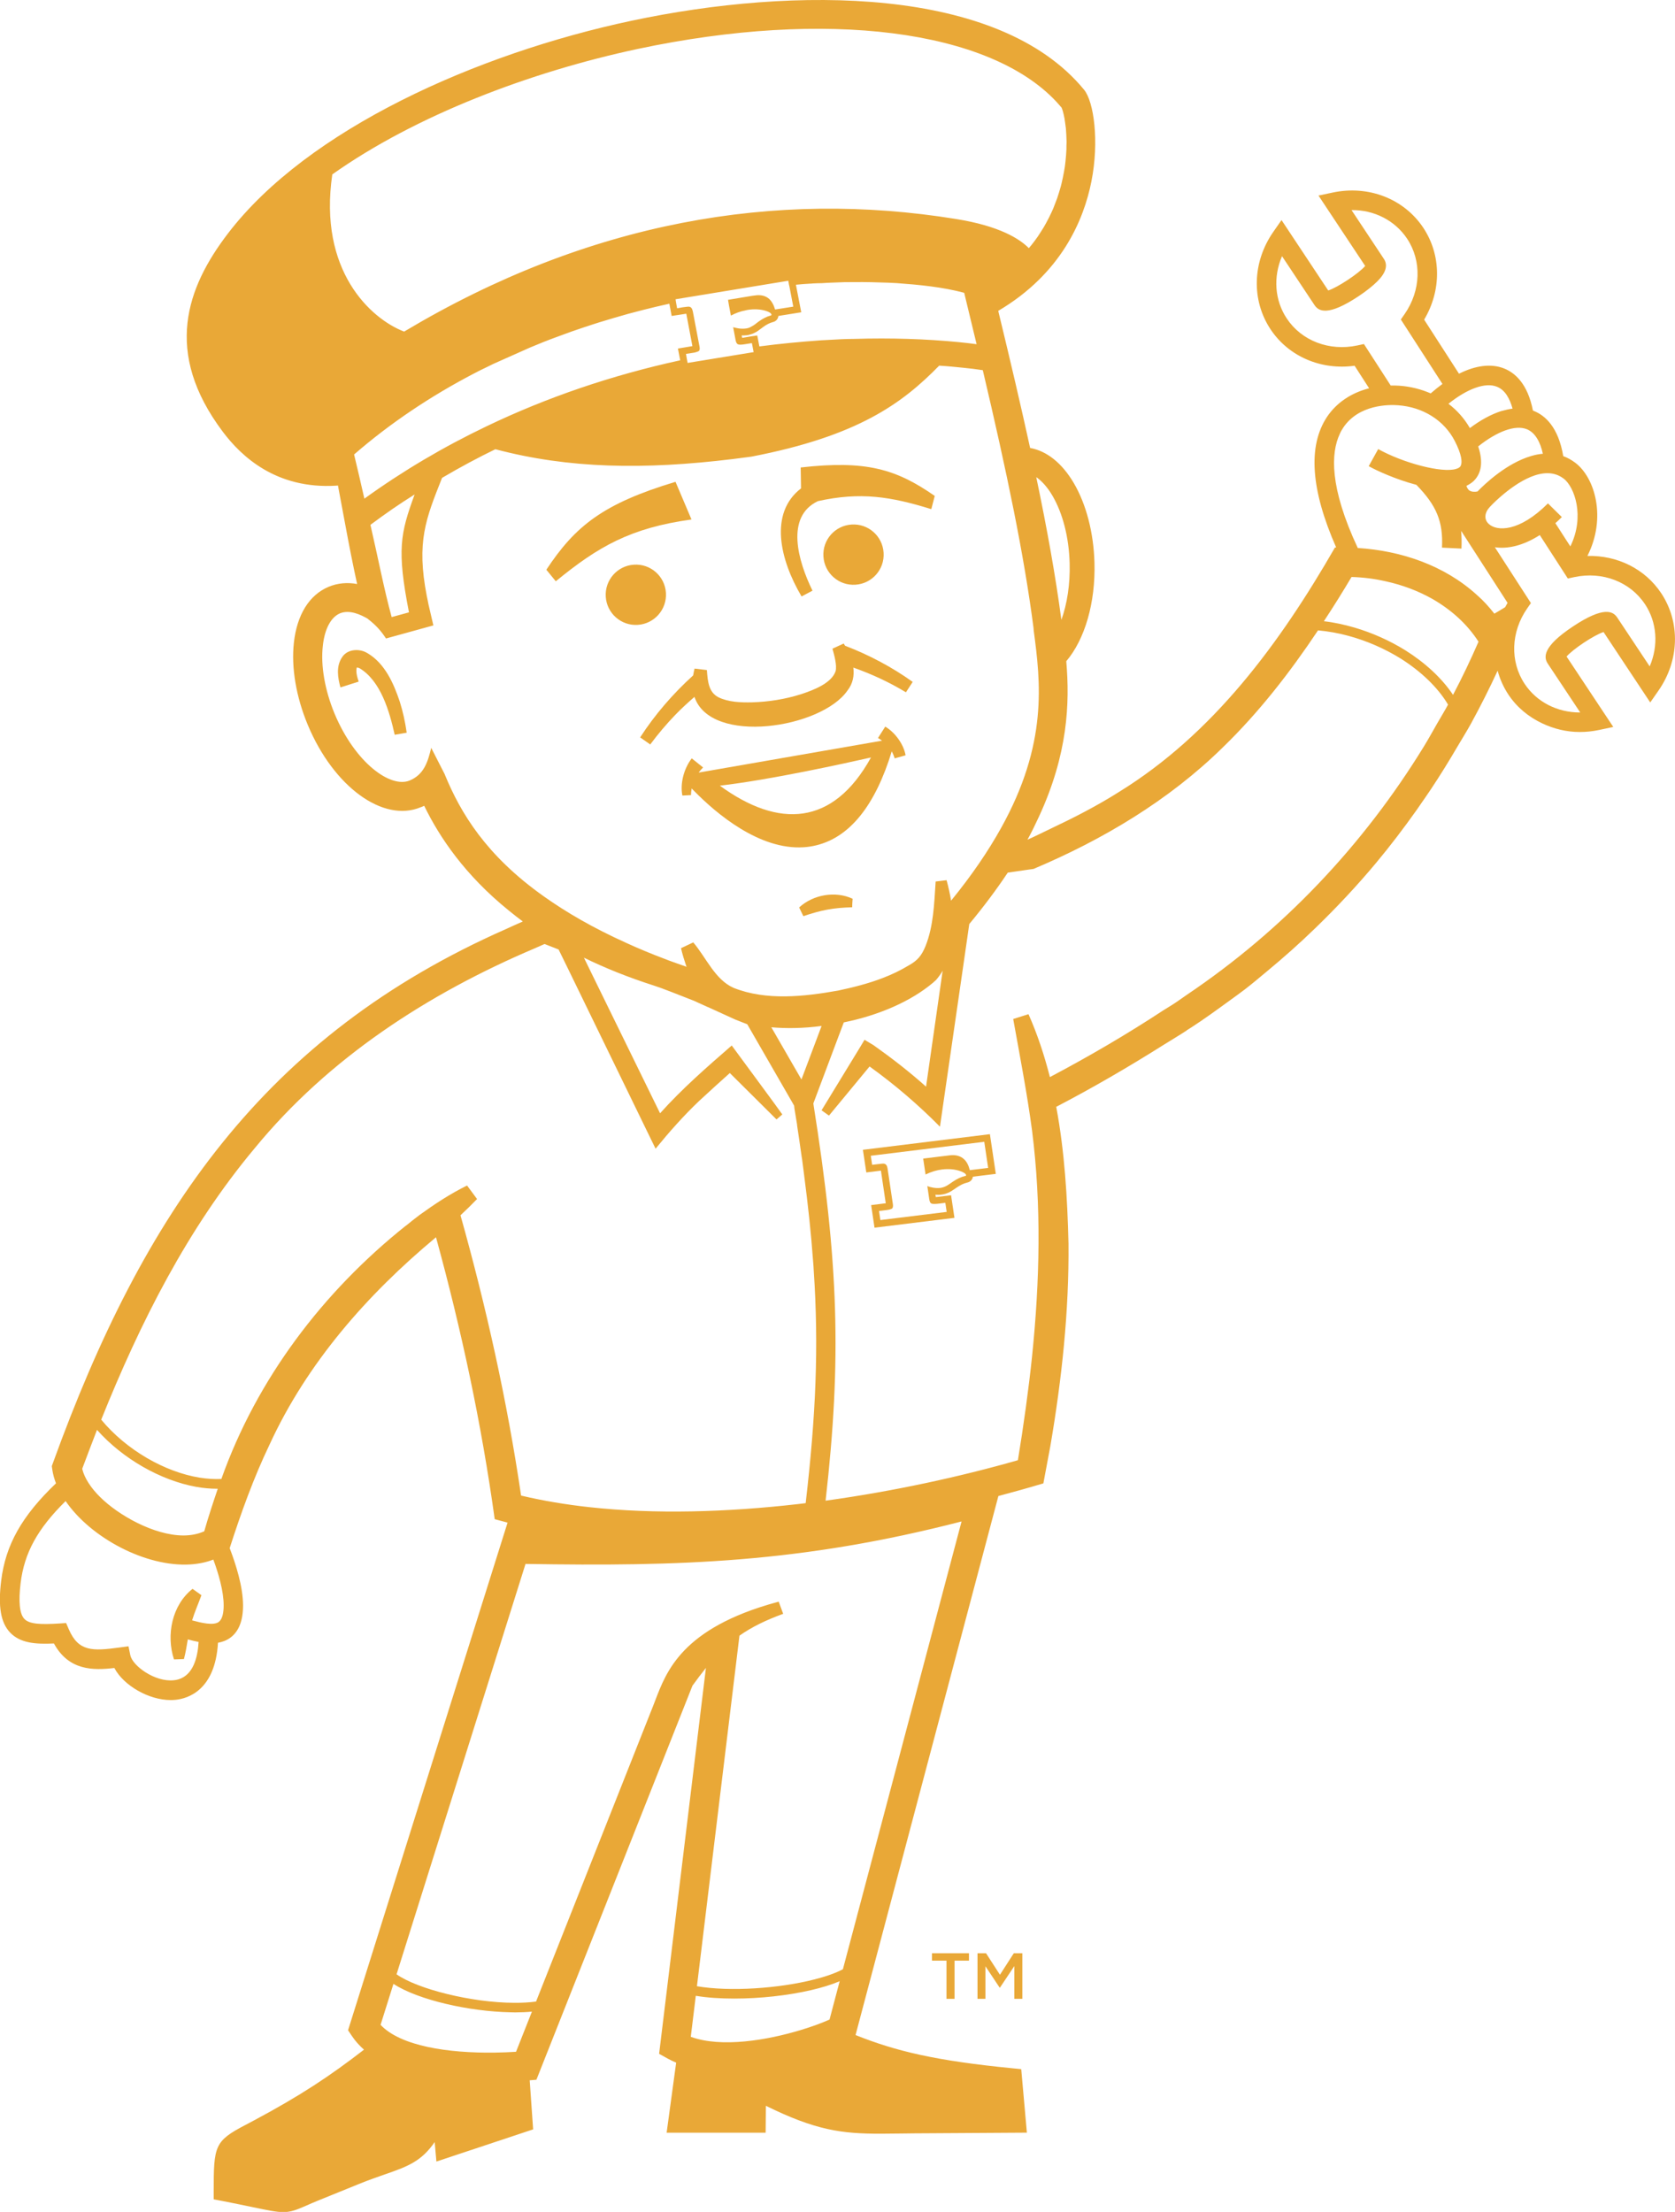 <?xml version="1.0" encoding="UTF-8"?><svg xmlns="http://www.w3.org/2000/svg" viewBox="0 0 332.12 438.51"><g id="a"/><g id="b"><g id="c"><g><path d="M235.29,204.27c.31-.2,.63-.38,.94-.59,2.56-1.66,5.02-3.45,7.48-5.24,1.05-.77,2.12-1.52,3.16-2.32,1.52-1.17,2.97-2.41,4.44-3.63,3.25-2.69,6.4-5.49,9.42-8.42,4.27-4.13,8.33-8.45,12.13-13.01,2.82-3.38,5.48-6.88,8.02-10.46,.23-.33,.46-.67,.69-1,.73-1.05,1.46-2.09,2.17-3.16,1.83-2.75,3.57-5.56,5.24-8.42,.9-1.54,1.86-3.05,2.72-4.62,1.86-3.41,3.62-6.89,5.25-10.43,.45,1.66,1.16,3.26,2.14,4.74,1.69,2.54,4.03,4.44,6.71,5.7,2.28,1.08,4.8,1.71,7.43,1.71,1.27,0,2.57-.13,3.87-.41l2.78-.59-.47-.71-8.79-13.25c1.27-1.48,5.47-4.26,7.33-4.86l9.26,13.96,1.63-2.34c4.16-5.97,4.37-13.55,.55-19.31-3.21-4.84-8.73-7.55-14.64-7.39,3.82-7.54,1.52-15.52-2.42-18.49-.77-.58-1.57-1.01-2.37-1.3-.97-5.8-3.63-8.08-5.83-8.96-.06-.02-.12-.04-.18-.06-1.04-5.36-3.59-7.52-5.72-8.36-2.54-1.01-5.63-.62-8.94,1.04l-6.91-10.72c3.45-5.78,3.42-12.79-.16-18.2-3.82-5.76-10.88-8.51-18-6.99l-2.79,.59,9.26,13.96c-1.27,1.48-5.47,4.26-7.33,4.86l-9.26-13.96-1.63,2.34c-4.16,5.97-4.37,13.55-.55,19.31,3.58,5.4,10.02,8.15,16.67,7.23l2.88,4.47c-3.51,.89-6.45,2.84-8.33,5.64-3.86,5.78-3.24,14.49,1.8,25.92-.08,0-.16,0-.24,0-10.92,18.97-24.11,36.94-42.88,48.5-4.3,2.72-8.85,5.05-13.48,7.24-1.54,.73-3.05,1.5-4.61,2.19,.85-1.55,1.57-3.04,2.25-4.52,5.75-12.4,6.16-22.48,5.44-30.86,3.69-4.34,5.81-11.61,5.59-19.54-.17-5.97-1.63-11.58-4.11-15.8-2.33-3.95-5.35-6.35-8.65-6.94-1.82-8.33-3.93-17.33-6.32-27.18,12.48-7.37,16.95-17.95,18.48-25.68,1.56-7.9,.5-15.78-1.47-18.17C198.06-2.76,157.56-2.75,125.28,4.1c-30.87,6.55-64.29,21.54-80.07,42.17-8.21,10.73-12.88,23.57-1.03,39.33,3.61,4.8,10.54,11.45,22.56,10.68,.09,0,.18-.02,.27-.03,.5,2.64,.99,5.28,1.48,7.92,.71,3.85,1.47,7.74,2.32,11.61-1.98-.36-3.89-.18-5.64,.55-3.84,1.6-6.29,5.54-6.9,11.09-.54,4.94,.44,10.73,2.76,16.3,5.11,12.25,14.94,19.42,22.38,16.32,.3-.13,.25-.06,.7-.29,3.03,6.25,8.1,13.74,16.72,20.72,.92,.74,1.84,1.49,2.84,2.21-1.14,.48-2.2,1-3.31,1.49-47.97,21.17-71.92,56.35-89.84,105.8l-.25,.68,.1,.71c.13,.91,.38,1.81,.73,2.71-6.8,6.5-10,12.22-10.87,19.32-.63,5.13-.09,8.29,1.76,10.25,2.02,2.14,5.11,2.35,8.7,2.18,2.94,5.38,7.74,5.36,11.98,4.86,1.84,3.47,6.8,6.36,11.19,6.36,.33,0,.65-.02,.97-.05,2.41-.25,7.84-1.88,8.39-11.31,.89-.16,1.74-.47,2.51-1.05,1.64-1.24,2.46-3.37,2.46-6.32,0-3.71-1.42-8.19-2.65-11.39,2.22-6.9,4.75-13.95,7.88-20.47,7.45-16.23,19.38-29.81,33.03-41.16,5.05,18.4,9.02,36.97,11.64,55.89,.85,.24,1.7,.46,2.55,.68l-31.63,100.64,.78,1.16c.67,1,1.48,1.89,2.38,2.69-6.73,5.2-12.52,9.07-21.93,14.09-.56,.3-1.08,.57-1.55,.82-6.15,3.21-6.32,4.14-6.32,13.16v1.6l1.57,.3c2.58,.5,4.58,.92,6.17,1.25,3.02,.63,4.69,.98,6.06,.98,1.45,0,2.55-.4,4.53-1.27,.7-.31,1.55-.69,2.65-1.13l7.79-3.16c2.06-.84,3.78-1.43,5.3-1.96,4.55-1.57,7.16-2.62,9.75-6.36l.34,3.86,19.18-6.38-.68-9.73,1.33-.11,30.94-78.12c.93-1.29,1.81-2.45,2.67-3.52l-9.28,76.5,1.71,.95c.54,.3,1.1,.56,1.67,.8l-1.89,13.89h19.63l.05-5.33c9.88,4.86,15.02,5.53,22.69,5.53,1.32,0,2.71-.02,4.21-.04,1.72-.02,3.6-.05,5.7-.05l19.15-.12-1.12-12.59-1.6-.16c-15.41-1.5-23.31-3.42-31.25-6.6l28.32-106.86c2.99-.8,5.96-1.62,8.92-2.51,.22-1.18,1.15-6.16,1.39-7.43,2.26-13.21,3.72-26.75,3.59-40.16-.22-8.99-.76-18.16-2.43-27.06,7.23-3.77,14.3-7.88,21.22-12.24,1.54-.97,3.1-1.88,4.62-2.88Zm90.87-84.51c2.41,3.63,2.71,8.24,.94,12.35l-6.43-9.68c-.8-1.21-2.59-2.35-8.76,1.75-6.17,4.09-5.81,6.18-5.01,7.39l6.43,9.68s-.06,0-.09,0c-4.44,0-8.53-2.06-10.93-5.67-2.94-4.43-2.74-10.3,.5-14.96l.74-1.06-7.15-11.07c2.48,.38,5.56-.27,8.91-2.41l5.56,8.61,1.3-.28c5.55-1.18,11.04,.92,13.98,5.35Zm-16.16-24.92c2.23,1.69,4.28,7.57,1.37,13.48l-.77-1.18-2.2-3.42c.42-.38,.86-.77,1.28-1.21l-2.75-2.71c-5.72,5.72-10.15,5.56-11.75,4.06-.93-.86-.86-2.14,.16-3.29,.03-.03,.89-.99,2.27-2.17,3.07-2.65,8.56-6.45,12.39-3.54Zm-7.31-9.77c1.79,.7,2.75,2.71,3.23,4.89-.8,.06-1.56,.22-2.33,.45-4.89,1.44-9.17,5.52-10.63,7.03-.57,.1-1.24,.1-1.69-.26-.22-.19-.38-.48-.51-.86,.54-.26,1.02-.57,1.44-.96,1.56-1.53,1.88-3.77,.96-6.67-.03-.06-.03-.13-.06-.19,3.77-3,7.35-4.31,9.61-3.42Zm-5.88-8.4c1.63,.64,2.55,2.36,3.1,4.34-.7,.1-1.44,.26-2.2,.48h-.03c-1.98,.64-4.09,1.76-6.23,3.38-1.09-1.88-2.52-3.51-4.25-4.82,3.74-3,7.34-4.31,9.61-3.38Zm-26.39-8.46l-1.3,.28c-5.55,1.18-11.04-.92-13.98-5.35-2.41-3.63-2.71-8.24-.94-12.35l6.43,9.68c.8,1.21,2.59,2.35,8.76-1.75,1.49-.99,2.81-2.04,3.72-2.95,1.69-1.69,2.12-3.18,1.29-4.44l-6.42-9.68c4.45-.06,8.61,2.04,11.02,5.67,2.94,4.43,2.74,10.3-.5,14.96l-.74,1.06,8.25,12.78c-.77,.56-1.55,1.19-2.33,1.87-1.91-.83-3.99-1.36-6.2-1.52-.59-.04-1.16-.05-1.73-.04l-5.3-8.21Zm-4.78,17.85c.19-.48,.45-.89,.7-1.28,3.1-4.63,9.07-4.57,10.83-4.44,4.98,.35,9.17,3,11.27,7.06,1.37,2.65,1.53,4.22,1.21,4.89-.03,.13-.1,.19-.16,.26-.16,.16-.41,.32-.7,.38l-.03,.03h-.03c-2.81,.89-10.6-1.21-15.46-3.93l-1.88,3.39c1.47,.83,5.33,2.62,9.45,3.7,4.02,4.12,5.33,7.31,5.08,12.45l3.86,.19c.06-1.25,.03-2.39-.06-3.51l9.2,14.27c-.16,.29-.32,.57-.48,.86-.67,.42-1.37,.83-2.14,1.28-1.05-1.34-2.17-2.59-3.45-3.7-6.45-5.88-15.04-8.78-23.63-9.32-5.65-12.07-5.33-18.84-3.58-22.58Zm2.36,28.33c2.27,.06,4.54,.35,6.77,.86,3.23,.7,6.39,1.88,9.23,3.48,3.67,2.11,6.87,4.92,9.16,8.49-1.56,3.58-3.23,7.09-5.05,10.54-2.24-3.35-5.56-6.39-9.48-8.85-3.1-1.92-6.52-3.45-10.09-4.5-1.98-.57-3.99-1.02-6.04-1.25,1.92-2.91,3.74-5.84,5.49-8.78Zm-59.34-16.15c2.07,3.52,3.29,8.29,3.43,13.44,.11,4.1-.49,8.02-1.64,11.21-1.15-8.66-2.82-17.97-4.98-28.3,1.13,.79,2.23,2.02,3.19,3.65ZM65.88,34.58c16.51-11.69,39.18-20.31,60.58-24.88,37.43-7.95,69.68-3.8,83,10.47,.35,.38,.67,.77,1.02,1.15,.16,.32,.38,1.05,.58,2.11,.1,.61,.19,1.31,.29,2.08,.06,.8,.1,1.66,.13,2.59-.03,.48-.03,.99-.03,1.5-.03,.77-.1,1.56-.19,2.43-.06,.64-.16,1.34-.29,2.01-.13,.73-.29,1.5-.48,2.3-.09,.38-.19,.77-.32,1.18-.06,.22-.13,.45-.19,.64-.22,.77-.48,1.5-.77,2.2-.22,.64-.48,1.24-.77,1.85-.32,.67-.64,1.34-1.02,2.01-.29,.57-.64,1.12-.99,1.66-.38,.64-.83,1.28-1.28,1.88-.35,.48-.77,.99-1.15,1.44-1.82-1.85-5.84-4.41-14.43-5.78-35.7-5.81-72.84,.45-109.44,22.32-6.64-2.55-17.05-12.07-14.24-31.17Zm71.47,27.11v-.03c-.1-.51-.35-.83-.73-.86-.13-.03-.57,.03-1.31,.13l-1.05,.19-.22-1.18-.09-.61,22.35-3.67,.16,.89,.03,.06,.8,4.18-3.61,.57c-.26-.93-.67-1.63-1.18-2.11-.7-.61-1.66-.86-2.84-.67-.1,0-.26,.03-.48,.06-.42,.06-.93,.16-1.57,.26-1.6,.26-2.68,.45-3.26,.54l.19,1.12,.38,2.01c.96-.51,1.92-.86,2.84-1.02,.16-.06,.29-.06,.42-.1,1.31-.22,2.52-.16,3.61,.16,.73,.22,1.12,.48,1.18,.77,0,.1-.06,.16-.22,.19-.73,.19-1.53,.61-2.33,1.18-.61,.48-.99,.77-1.25,.89-.22,.13-.45,.26-.67,.35-.19,.06-.38,.1-.57,.13-.41,.06-.89,.06-1.41,0-.51-.1-.89-.16-1.15-.26l.48,2.55c.09,.48,.26,.77,.45,.83,.19,.13,.7,.13,1.6-.03l1.18-.19,.16,.8,.19,.99-13.09,2.14-.16-.83-.16-.96,1.69-.26c.29-.06,.54-.16,.83-.29,.19-.13,.26-.45,.16-.89l-1.34-7.06Zm11.5,5.01l-1.31,.22c-.13,.03-.26,.03-.38,.06l-.1-.48c.32,.03,.61,0,.89-.03,.1,0,.19,0,.29-.03,.16-.03,.35-.06,.51-.13,.38-.1,.7-.22,1.09-.45,.06-.03,.1-.03,.13-.06,.16-.1,.51-.32,1.34-.96,.64-.48,1.28-.8,1.85-.96,.77-.16,1.12-.7,1.18-1.24l4.53-.73-1.05-5.43v-.03c.96-.1,1.92-.16,2.87-.22,.13,0,.26,0,.41-.03,.61-.03,1.21-.06,1.85-.06,.61-.06,1.25-.06,1.85-.1,.89-.03,1.79-.06,2.68-.1,2.36-.03,4.73-.03,7.06,.06,1.09,.03,2.17,.06,3.26,.13,4.41,.32,9.1,.77,13.38,1.92,.86,3.51,1.66,6.93,2.46,10.19-1.15-.16-2.36-.29-3.54-.41-6.55-.64-13.54-.86-20.72-.64-.83,0-1.66,.03-2.49,.06-1.37,.06-2.75,.16-4.12,.22-4.06,.29-8.11,.67-12.2,1.21l-.42-2.17-1.31,.19Zm-78.65,23.41c7.18-6.23,15.17-11.56,23.66-16,.86-.45,1.72-.89,2.62-1.31,.45-.22,.93-.45,1.37-.67l7.15-3.19c1.82-.77,3.64-1.5,5.49-2.17,1.85-.7,3.74-1.37,5.59-1.98h.03c1.88-.64,3.74-1.21,5.62-1.76,1.92-.57,3.8-1.09,5.72-1.57,1.76-.45,3.51-.86,5.27-1.25l.42,2.24,.03,.19,2.49-.38c.16-.03,.29-.06,.42-.06l1.21,6.42-2.87,.48,.45,2.33c-13.6,2.97-26.41,7.34-38.35,13.06-8.56,4.09-16.67,8.88-24.27,14.37-.7-3.13-1.41-6.1-2.04-8.75Zm10.89,31.29l-3.43,.94c-1.52-5.54-2.62-11.39-4.21-18.29,3.19-2.36,5.49-3.97,8.76-6.02-2.83,7.75-3.54,10.95-1.12,23.37Zm7.12,32.16l-2.71-5.3c-.67,2.81-1.44,5.3-4.28,6.48-3.77,1.56-10.79-3.48-14.88-13.25-1.92-4.63-2.78-9.52-2.33-13.44,.35-3.35,1.6-5.68,3.39-6.45,1.95-.8,4.18,.29,5.56,1.09v.03c1.6,1.24,2.52,2.27,3.58,3.86l9.39-2.59c-.35-1.47-.67-2.84-.96-4.12-.13-.61-.22-1.18-.35-1.72-2.08-10.73-.19-15.3,3.03-23.41,3.58-2.11,7.09-3.99,10.57-5.68,14.56,3.86,29.47,4.09,47.07,1.95,1.21-.16,2.46-.32,3.7-.48,21.2-4.09,29.95-10.6,37.23-18.04,1.66,.1,3.26,.26,4.79,.42,1.34,.13,2.62,.29,3.86,.48,4.76,20.18,8.18,36.6,10.06,51.13l.03,.45c1.36,10.26,2.88,22.41-6.5,39.24-2.48,4.44-5.67,9.2-9.88,14.35-.22-1.37-.54-2.75-.89-4.06l-2.17,.26c-.29,4.44-.42,8.81-2.01,12.81-.8,1.95-1.63,2.87-3.29,3.8-1.63,.99-3.35,1.82-5.11,2.49-2.87,1.12-5.91,1.88-8.91,2.52-6.8,1.21-14.27,2.04-20.76-.54-3.7-1.66-5.4-5.97-7.98-9.01l-2.43,1.15c.29,1.25,.67,2.46,1.09,3.7-.03,0-.1-.03-.13-.06-1.72-.61-3.29-1.15-4.22-1.53-2.71-1.02-5.24-2.08-7.6-3.16-6.62-2.99-11.9-6.07-16.31-9.2-11.49-8.13-16.51-16.53-19.65-24.14Zm74.69,49.85l-1.21,3.22-2.78,7.38-4.14-7.18-1.83-3.17c3,.26,6.35,.22,9.96-.26ZM19.23,283.47c5.17,5.81,12.68,10.03,19.67,11.3,1.44,.26,2.84,.38,4.22,.38h.06c-.89,2.62-1.92,5.72-2.68,8.43-1.28,.57-2.68,.83-4.15,.83-5.88-.03-12.93-4.06-16.51-7.63-1.72-1.69-3.1-3.7-3.54-5.59,.96-2.59,1.95-5.14,2.94-7.73Zm24.18,38.06c-1.07,.81-3.53,.19-5.32-.29,.51-1.68,1.22-3.25,1.85-4.99l-1.76-1.26c-4.09,3.23-5.27,9.17-3.68,13.99l1.97-.07c.35-1.31,.55-2.61,.77-3.9,.68,.18,1.39,.37,2.14,.51-.19,3.22-1.12,6.57-4.02,7.42-.28,.08-.59,.15-.91,.17-3.74,.39-8.17-2.85-8.61-4.96l-.36-1.77-1.79,.24c-5.27,.71-8.12,.87-10.04-3.6l-.54-1.25-1.35,.09c-3.64,.23-5.94,.15-6.93-.91-.95-1-1.19-3.39-.74-7.12,.74-5.95,3.3-10.69,8.92-16.24,4.99,7.29,15.91,13.11,24.73,12.56,1.61-.1,3.14-.41,4.56-.96,1.03,2.78,2.05,6.27,2.05,9.08,0,1.15-.16,2.65-.94,3.24Zm47.89-80.59c1.12-1.05,2.24-2.14,3.29-3.23l-1.98-2.68c-3.32,1.63-6.42,3.67-9.42,5.84-.93,.7-1.82,1.41-2.71,2.14h-.03c-16.41,13.09-29.51,30.34-36.56,50.2-1.37,.06-2.81-.03-4.28-.26-6.93-1.12-14.53-5.46-19.54-11.5,7.73-19.26,17.15-37.94,30.43-53.81,14.65-17.87,34.32-30.62,55.5-39.62,.66-.28,1.31-.59,1.98-.87l2.78,1.09,1.69,3.45,.23,.47,16,32.89,1.31,2.68c2.68-3.29,5.59-6.58,8.65-9.48,1.98-1.85,4.02-3.67,6.07-5.52l9.26,9.2,1.15-.99c-.54-.83-9.84-13.38-10.03-13.67-4.89,4.25-9.87,8.59-14.21,13.44l-12.95-26.45-2.15-4.4c4.15,2.04,8.78,3.9,13.96,5.56,1.37,.42,5.14,1.92,7.66,2.91,.06,0,.1,.03,.16,.06l2.75,1.25s.03,0,.03,0l5.46,2.49,1.63,.64,.74,.29,1.94,3.37,7.35,12.76c.03,.19,.03,.38,.06,.57,.16,.99,.32,1.95,.48,2.91,.03,.16,.06,.35,.06,.51,.32,2.08,.61,4.12,.89,6.1,.03,.22,.06,.42,.1,.61,.13,.99,.26,1.98,.38,2.97,.8,6.13,1.4,11.75,1.79,17.15,.06,.64,.1,1.25,.13,1.88,1.02,15.17,.42,28.68-1.6,46.11-.54,.06-1.05,.13-1.57,.19-14.02,1.6-28.26,2.04-41.29,.61-4.69-.51-9.26-1.28-13.57-2.3-2.75-18.71-6.9-37.36-12.01-55.56Zm11.02,165.83c-1.39,.09-2.81,.14-4.22,.16-9.27,.13-18.67-1.29-22.64-5.5l2.55-8.12c4.96,3.21,15.04,5.47,23.21,5.63,.32,.02,.62,.02,.93,.02,1.16,0,2.27-.05,3.32-.15l-3.15,7.96Zm62.16-6.39c-1.48,.66-3.43,1.39-5.66,2.06-6.67,2.03-15.78,3.58-21.85,1.36l.99-8.13c2.26,.38,4.88,.55,7.63,.55,5.08,0,10.63-.6,15.29-1.69,2.09-.48,3.99-1.07,5.61-1.75l-2.01,7.6Zm2.64-9.97c-1.46,.77-3.42,1.46-5.7,2.03-6.92,1.76-16.64,2.46-23.23,1.33l8.43-69.5c2.45-1.72,5.18-3.05,8.67-4.33l-.89-2.41c-1.37,.37-2.66,.75-3.87,1.15h0c-16.71,5.54-18.84,14.02-21.04,19.55l-23.2,58.58c-1.33,.18-2.79,.26-4.3,.25-8.55-.03-19.24-2.74-23.36-5.65l25.57-81.36c30.48,.5,54.53-.18,86.46-8.42l-23.53,88.78Zm41.06-176.86c-1.09-4.28-2.46-8.46-4.25-12.49l-3.03,.96c1.34,7.44,2.75,14.72,3.74,22.13,1.88,14.82,1.53,29.86,0,44.74-.67,6.45-1.72,13.99-2.81,20.6-11.53,3.29-24.65,6.16-38.13,8.02,3.19-28.13,2.59-47.07-2.43-78.75l4.77-12.7,1.27-3.37c6.77-1.37,13.22-4.09,17.72-7.89,.19-.19,.38-.35,.57-.51,.51-.61,.96-1.21,1.31-1.85l-.76,5.32-2.53,17.67c-3.32-2.97-6.83-5.68-10.44-8.24l-1.76-1.05-.92,1.53-7.6,12.45,1.47,1.05,8.05-9.74c4.98,3.58,9.64,7.57,13.96,11.94l.54-3.77,4.25-29.33,1.02-7.08c2.94-3.54,5.46-6.93,7.63-10.19,1.84-.27,3.18-.46,4.05-.59,.59-.09,1-.14,1.05-.14,13.7-5.78,26.86-13.6,37.52-24.08,7.22-6.99,13.35-14.91,18.9-23.22,2.01,.19,4.06,.54,6.04,1.09,3.67,.99,7.22,2.56,10.35,4.5,3.99,2.52,7.34,5.68,9.39,9.13-.68,1.26-1.43,2.47-2.14,3.71-.88,1.54-1.74,3.1-2.67,4.62-11.97,19.5-27.86,36.34-47.01,49.22-.78,.52-1.52,1.09-2.31,1.6-.75,.51-1.55,.96-2.31,1.45-7.26,4.77-14.78,9.16-22.5,13.24Z" style="fill:#e9a837;"/><path d="M158.46,179.91l.32,.67,.51,1.05c3.58-1.21,5.91-1.66,9.68-1.76l.03-.83,.06-.86c-3.42-1.6-7.82-.83-10.6,1.72Z" style="fill:#e9a837;"/><path d="M171.1,227.96l.67,4.48,2.49-.31c.15-.02,.29-.03,.41-.05l.96,6.47-2.9,.36,.67,4.48,15.85-1.95-.67-4.48-2.63,.32c-.14,.02-.27,.03-.4,.04l-.07-.47c.31,.03,.61,.03,.89,.02,.1,0,.19-.02,.28-.03,.58-.07,1.17-.26,1.74-.56,.18-.1,.52-.3,1.38-.9,.68-.46,1.32-.76,1.91-.91,.75-.13,1.15-.64,1.22-1.19l4.55-.56-1.17-7.87-25.19,3.1Zm21.2,4.04c-.24-.96-.61-1.67-1.11-2.15-.71-.68-1.68-.95-2.89-.8,.43-.05,.29-.04-.41,.05-.39,.05-.92,.11-1.57,.19-3.32,.41-4.41,.54-3.27,.4l.47,3.16c1.1-.54,2.2-.87,3.28-1,1.32-.16,2.53-.05,3.62,.33,.71,.25,1.09,.52,1.14,.8,.01,.1-.06,.15-.23,.17-.76,.18-1.55,.55-2.37,1.1-.61,.43-1.04,.71-1.27,.84-.43,.23-.86,.37-1.29,.42-.42,.05-.88,.03-1.4-.06-.52-.09-.89-.2-1.13-.31l.38,2.58c.07,.48,.2,.77,.4,.86,.18,.13,.71,.14,1.59,.03l1.2-.15,.27,1.8-13.15,1.62-.27-1.8,1.7-.21c.29-.04,.57-.11,.85-.24,.2-.14,.27-.44,.2-.9l-1.06-7.11c-.08-.54-.31-.85-.69-.92-.14-.03-.58,0-1.3,.1l-1.06,.13-.27-1.8,22.5-2.77,.77,5.18-3.61,.44Z" style="fill:#e9a837;"/><path d="M72.8,129.46c-1.45-.9-3.86-.84-4.94,.79-1.31,1.91-.85,4.18-.36,6.03l3.62-1.15c-.34-.97-.59-2.02-.38-2.79,.11,0,.3,.02,.56,.14,4.22,2.55,5.93,8.58,6.96,13.19l2.38-.41c-.29-2.06-.73-4.12-1.37-6.15-1.21-3.61-2.95-7.61-6.46-9.65Z" style="fill:#e9a837;"/><path d="M132.04,117.53c-.21-3.3-3.05-5.8-6.35-5.58-3.29,.21-5.79,3.05-5.58,6.35,.21,3.29,3.05,5.8,6.35,5.58,3.29-.21,5.79-3.05,5.58-6.35Z" style="fill:#e9a837;"/><path d="M163.27,110.34c.21,3.3,3.05,5.8,6.35,5.58,3.3-.21,5.8-3.05,5.58-6.35-.21-3.3-3.05-5.8-6.35-5.58-3.3,.21-5.8,3.05-5.58,6.35Z" style="fill:#e9a837;"/><path d="M137.11,102.99l-3.17-7.47c-14.34,4.32-19.87,8.74-25.61,17.43l1.87,2.29c8.39-6.87,14.82-10.59,26.91-12.25Z" style="fill:#e9a837;"/><path d="M158.93,118.25l2.17-1.15c-2.88-5.88-5.42-14.67,1.08-17.75,8.39-1.86,14.39-.92,22.48,1.59l.68-2.62c-7.65-5.33-13.62-7.11-26.58-5.64l.07,4.14c-6.37,4.9-4.21,14.12,.1,21.42Z" style="fill:#e9a837;"/><path d="M175.53,144.05l-1.44,2.26c.3,.17,.55,.35,.8,.53l-36.09,6.28c-.11,.02-.18,.03-.27,.04,.26-.34,.54-.68,.88-1.01l-2.25-1.8c-1.52,1.95-2.35,4.93-1.86,7.37l1.71-.09c0-.47,.06-.9,.13-1.32,.05,.05,.1,.11,.14,.15,.08,.08,.19,.18,.31,.31,4.51,4.6,13.01,11.76,21.75,11.2,.84-.05,1.68-.18,2.53-.39,6.65-1.63,11.68-7.9,14.95-18.63,.22,.42,.42,.88,.57,1.4l2.17-.61c-.39-2.23-2.11-4.55-4.04-5.69Zm-32.8,11.71c10.01-1.16,24.79-4.42,29.97-5.59-7.54,13.65-18.34,14.07-29.97,5.59Z" style="fill:#e9a837;"/><path d="M128.93,147.59c1.55-2.08,3.22-4.06,5.01-5.91,1.19-1.23,2.46-2.39,3.76-3.52,3.23,9.63,25.16,6.24,30.33-1.25,1.1-1.39,1.37-2.98,1.17-4.56,3.63,1.28,7.11,2.89,10.43,4.9l1.34-2.06c-4.11-2.95-8.69-5.36-13.41-7.17-.09-.15-.18-.3-.27-.44l-2.23,1.02c.37,1.34,.91,3.24,.63,4.45-.8,2.39-4.34,3.75-6.81,4.56-3.12,1-6.5,1.54-9.78,1.63-2.31,.05-4.69-.05-6.66-1.01-1.93-1.01-2.11-3.11-2.28-5.39l-2.44-.29c-.12,.47-.21,.91-.28,1.35h0c-3.98,3.61-7.59,7.77-10.51,12.29l2.01,1.41Z" style="fill:#e9a837;"/><polygon points="189.27 396.27 189.27 388.7 192.13 388.7 192.13 387.23 184.8 387.23 184.8 388.7 187.67 388.7 187.67 396.27 189.27 396.27" style="fill:#e9a837;"/><polygon points="202.71 396.27 202.71 387.23 201.02 387.23 198.27 391.5 195.51 387.23 193.82 387.23 193.82 396.27 195.39 396.27 195.39 389.81 198.21 394.05 198.27 394.05 201.12 389.78 201.12 396.27 202.71 396.27" style="fill:#e9a837;"/></g></g></g></svg>